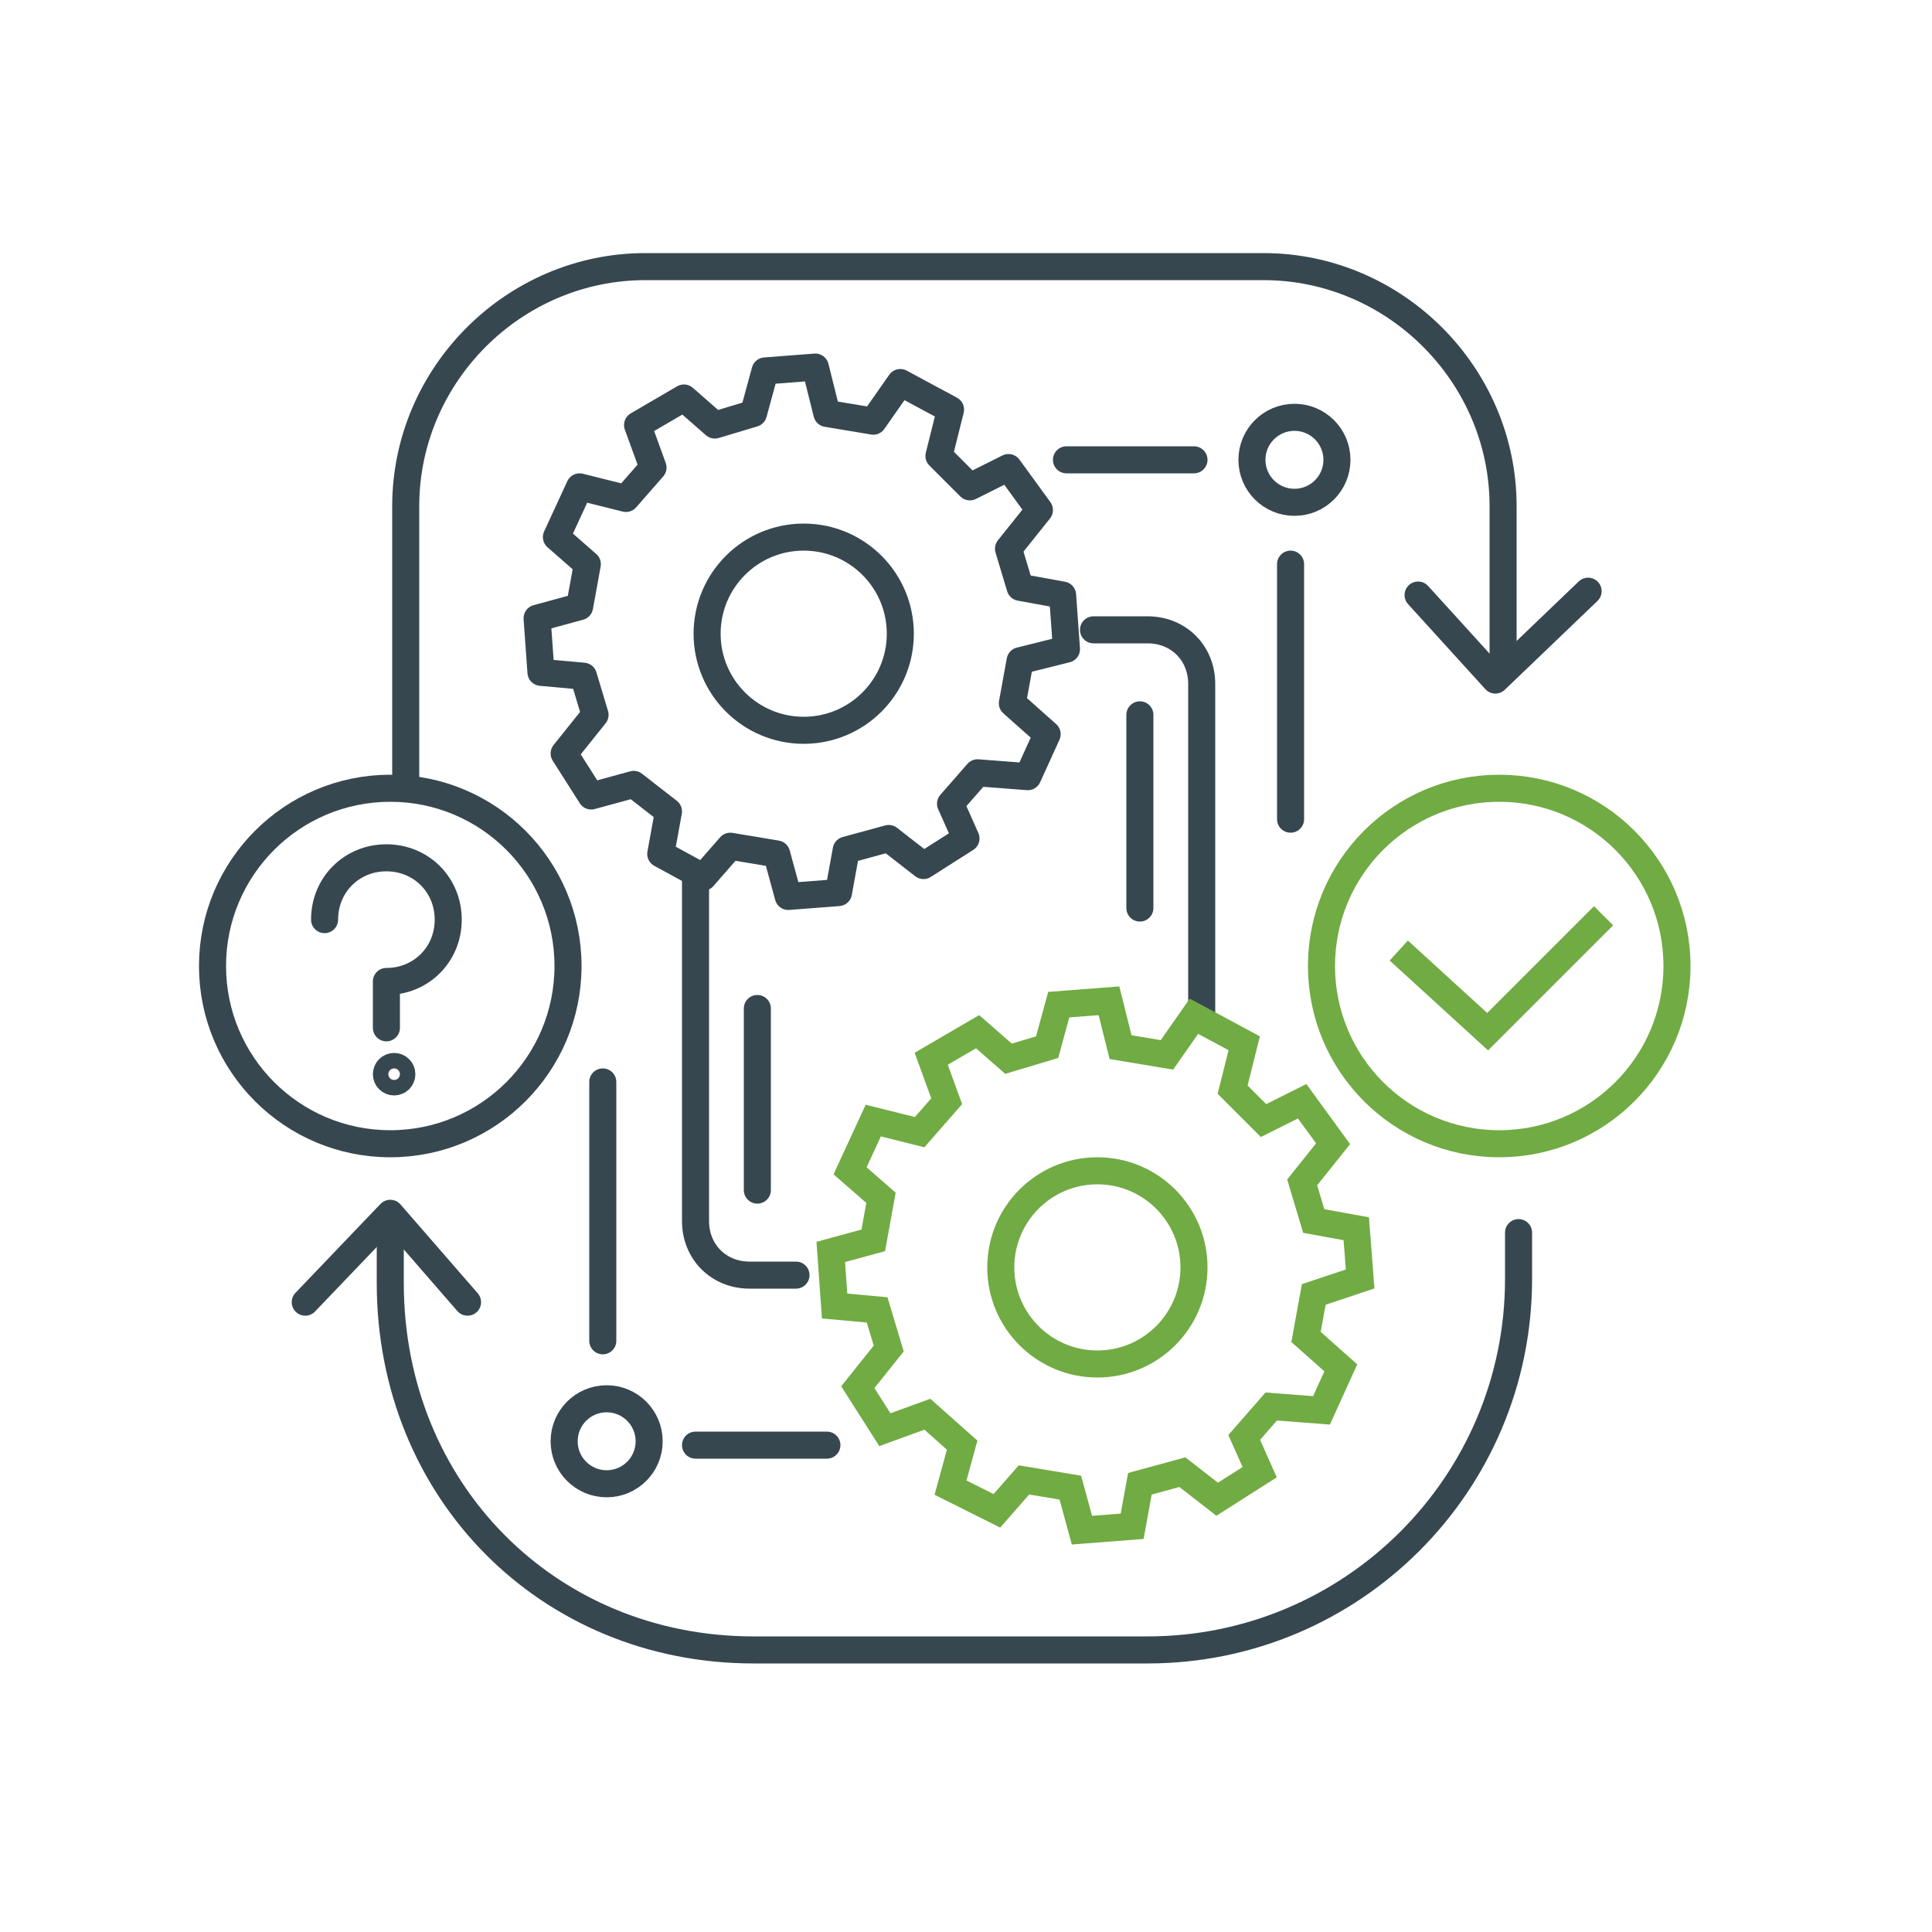 <?xml version="1.0" encoding="utf-8"?>
<!-- Generator: Adobe Illustrator 26.0.1, SVG Export Plug-In . SVG Version: 6.00 Build 0)  -->
<svg version="1.1" id="Layer_1" xmlns="http://www.w3.org/2000/svg" xmlns:xlink="http://www.w3.org/1999/xlink" x="0px" y="0px"
	 viewBox="0 0 50 50" style="enable-background:new 0 0 50 50;" xml:space="preserve">
<style type="text/css">
	.st0{fill:none;stroke:#36474F;stroke-width:0.7;stroke-linecap:round;stroke-linejoin:round;stroke-miterlimit:10;}
	.st1{fill:none;stroke:#71AB43;stroke-width:0.7;stroke-miterlimit:10;}
</style>
<circle class="st0" cx="20.8" cy="16.4" r="2.5"/>
<polygon class="st0" points="19.5,10.7 18.5,11 17.7,10.3 16.5,11 16.9,12.1 16.2,12.9 15,12.6 14.4,13.9 15.2,14.6 15,15.7 
	13.9,16 14,17.4 15.1,17.5 15.4,18.5 14.6,19.5 15.3,20.6 16.4,20.3 17.3,21 17.1,22.1 18.2,22.7 18.9,21.9 20.1,22.1 20.4,23.2 
	21.7,23.1 21.9,22 23,21.7 23.9,22.4 25,21.7 24.6,20.8 25.3,20 26.6,20.1 27.1,19 26.2,18.2 26.4,17.1 27.6,16.8 27.5,15.4 
	26.4,15.2 26.1,14.2 26.9,13.2 26.1,12.1 25.1,12.6 24.3,11.8 24.6,10.6 23.3,9.9 22.6,10.9 21.4,10.7 21.1,9.5 19.8,9.6 "/>
<circle class="st1" cx="28.4" cy="32.8" r="2.5"/>
<circle class="st0" cx="10.1" cy="25" r="4.6"/>
<path class="st0" d="M8.4,23.8c0-0.9,0.7-1.6,1.6-1.6c0.9,0,1.6,0.7,1.6,1.6s-0.7,1.6-1.6,1.6v1.2"/>
<circle class="st0" cx="10.2" cy="27.8" r="0.2"/>
<circle class="st1" cx="38.8" cy="25" r="4.6"/>
<polyline class="st1" points="36.2,24.6 38.5,26.7 41.5,23.7 "/>
<path class="st0" d="M10.5,20.2v-7.1c0-3.4,2.8-6.2,6.2-6.2h16c3.4,0,6.2,2.8,6.2,6.2v4"/>
<path class="st0" d="M18,22.7v8.9c0,0.8,0.6,1.4,1.4,1.4h1.2"/>
<line class="st0" x1="19.6" y1="30.8" x2="19.6" y2="26.1"/>
<path class="st0" d="M28.3,16.3h1.4c0.8,0,1.4,0.6,1.4,1.4v8.7"/>
<line class="st0" x1="29.5" y1="18.5" x2="29.5" y2="23.5"/>
<line class="st0" x1="33.4" y1="14.6" x2="33.4" y2="21.2"/>
<line class="st0" x1="27.6" y1="11.9" x2="30.9" y2="11.9"/>
<circle class="st0" cx="33.5" cy="11.9" r="1.1"/>
<polyline class="st0" points="36.7,15.4 38.7,17.6 41.1,15.3 "/>
<path class="st0" d="M39.3,31.9v1.2c0,5.3-4.3,9.6-9.6,9.6H19.5c-5.3,0-9.4-4.1-9.4-9.5l0-1.4"/>
<line class="st0" x1="15.6" y1="28" x2="15.6" y2="34.7"/>
<line class="st0" x1="18" y1="37.4" x2="21.4" y2="37.4"/>
<circle class="st0" cx="15.7" cy="37.3" r="1.1"/>
<polyline class="st0" points="7.9,33.7 10.1,31.4 12.1,33.7 "/>
<polygon class="st1" points="27.1,27.1 26.1,27.4 25.3,26.7 24.1,27.4 24.5,28.5 23.8,29.3 22.6,29 22,30.3 22.8,31 22.6,32.1 
	21.5,32.4 21.6,33.8 22.7,33.9 23,34.9 22.2,35.9 22.9,37 24,36.6 24.9,37.4 24.6,38.5 25.8,39.1 26.5,38.3 27.7,38.5 28,39.6 
	29.3,39.5 29.5,38.4 30.6,38.1 31.5,38.8 32.6,38.1 32.2,37.2 32.9,36.4 34.2,36.5 34.7,35.4 33.8,34.6 34,33.5 35.2,33.1 
	35.1,31.8 34,31.6 33.7,30.6 34.5,29.6 33.7,28.5 32.7,29 31.9,28.2 32.2,27 30.9,26.3 30.2,27.3 29,27.1 28.7,25.9 27.4,26 "/>
</svg>
